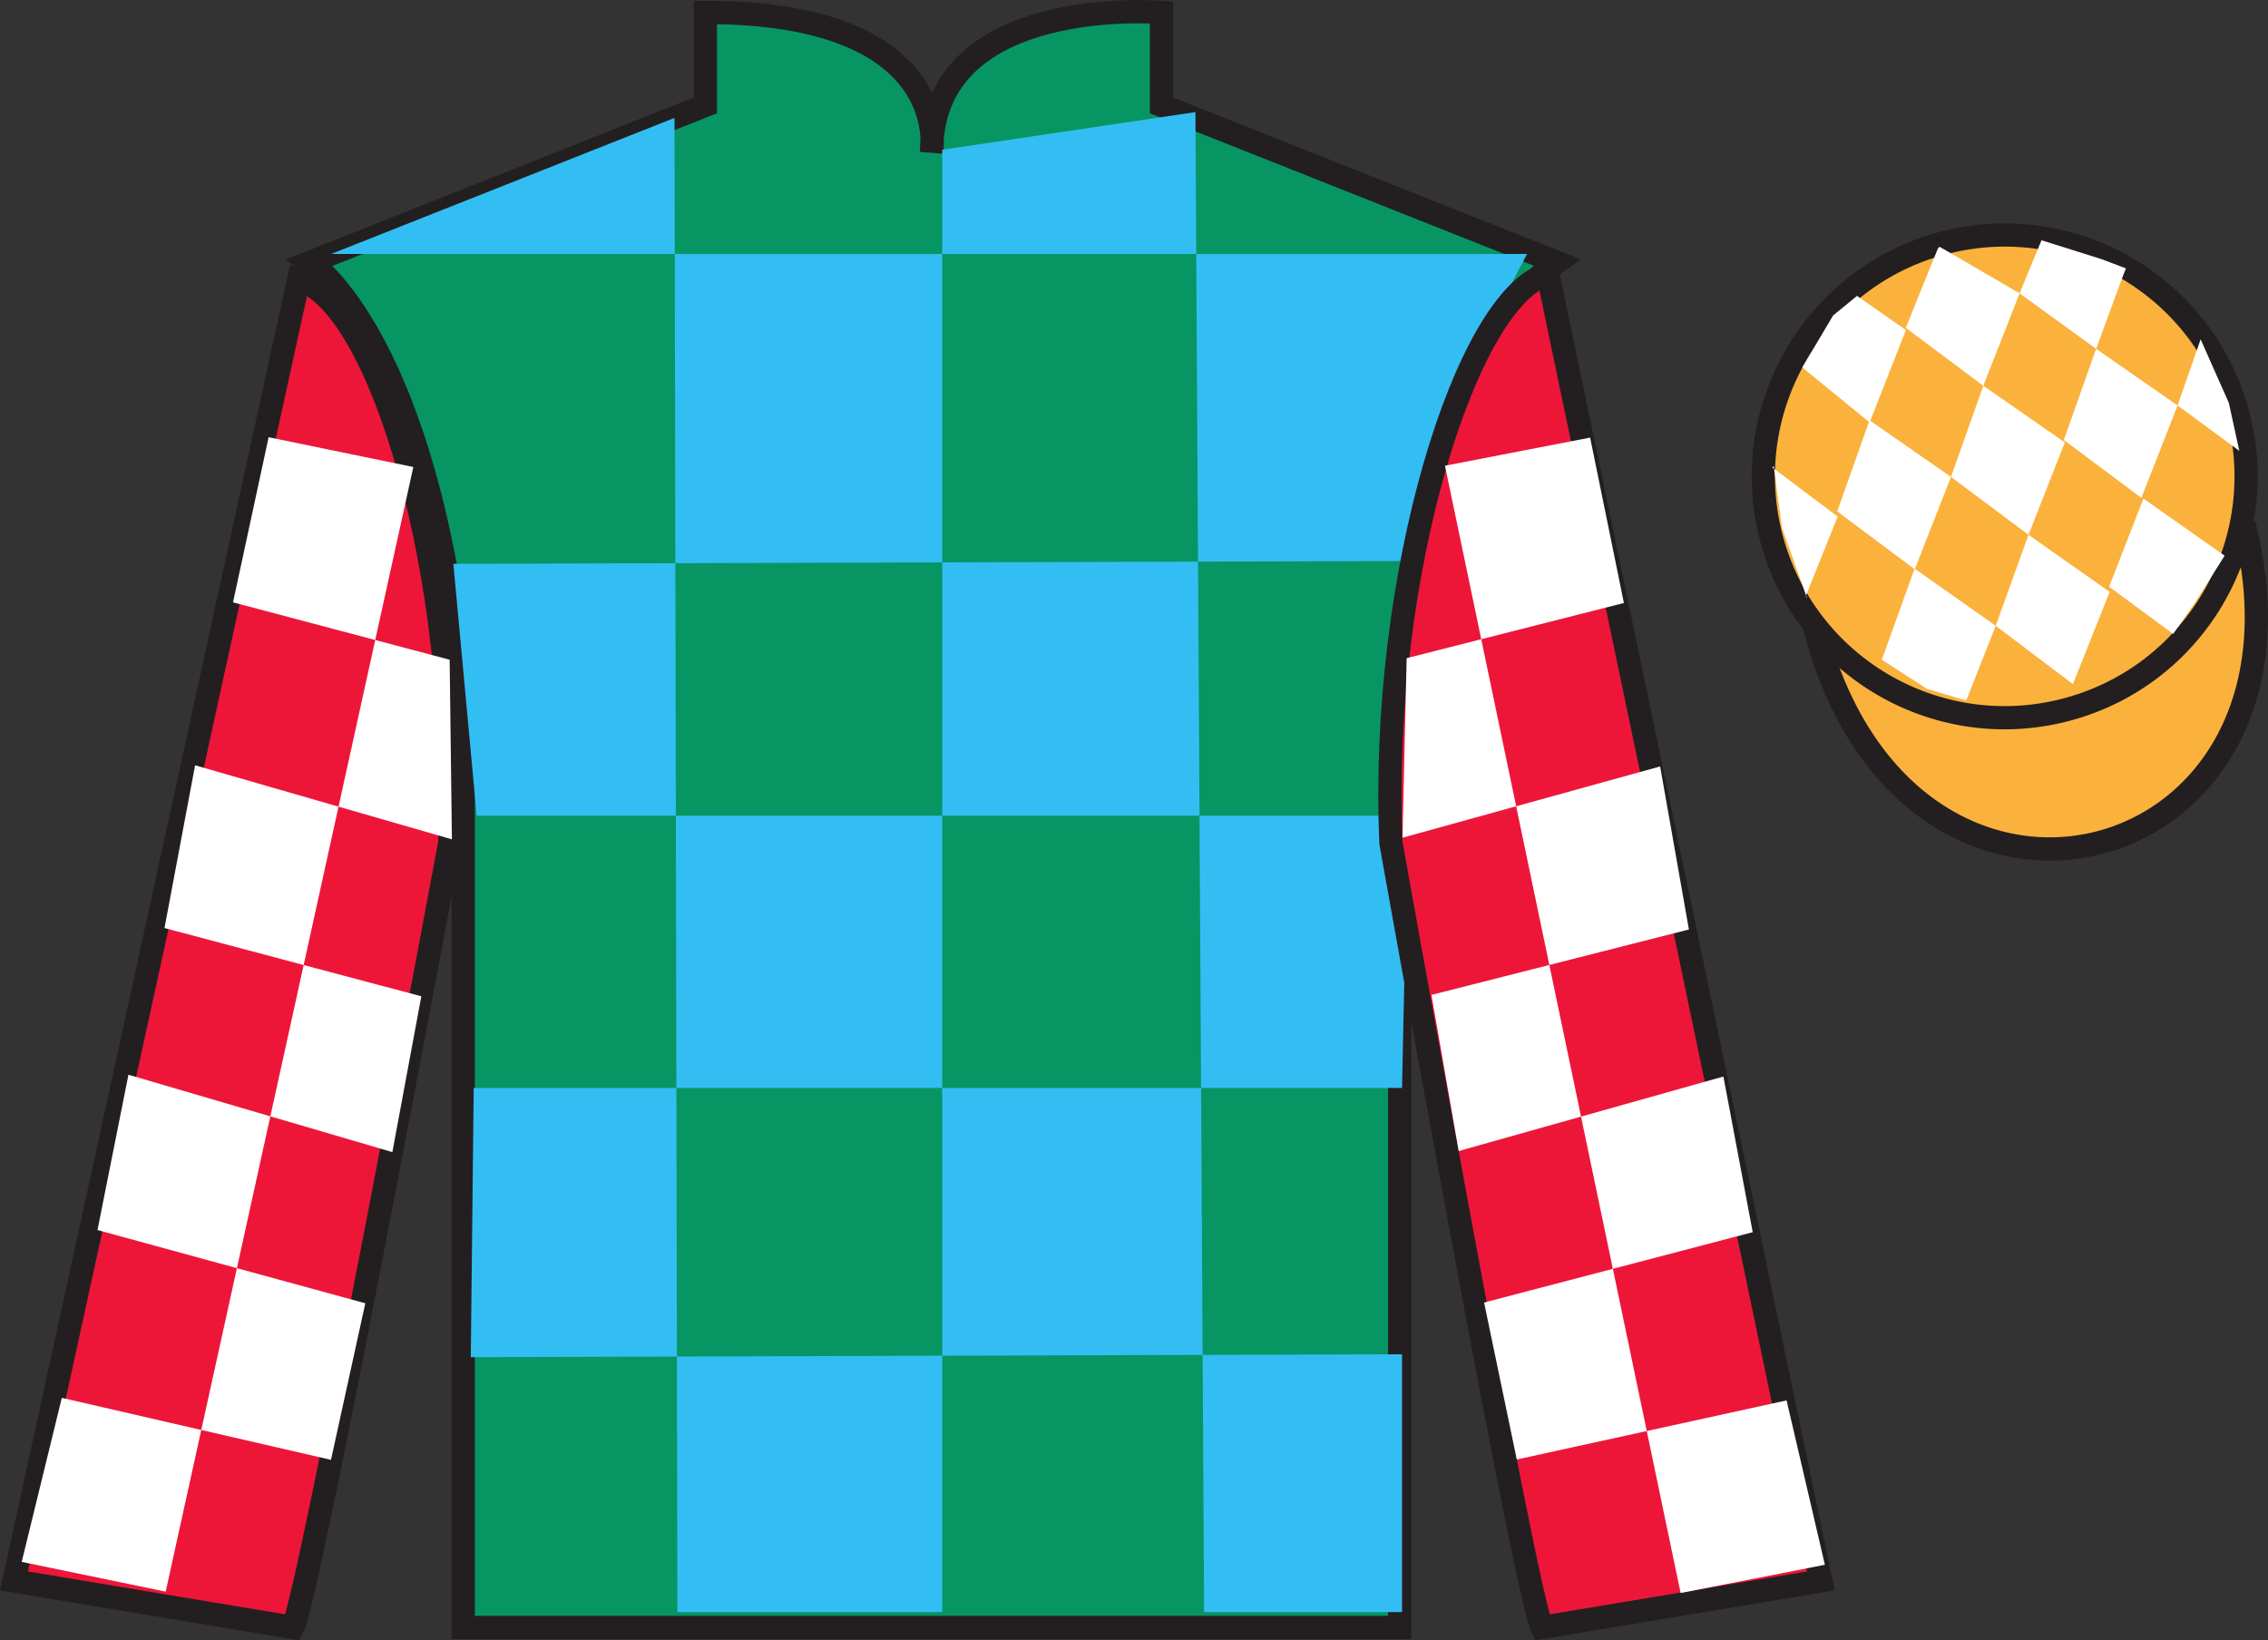 <?xml version="1.0" encoding="UTF-8"?>
<svg xmlns="http://www.w3.org/2000/svg" xmlns:xlink="http://www.w3.org/1999/xlink" width="97.59pt" height="70.59pt" viewBox="0 0 97.59 70.59" version="1.1">
<rect x="0" y="0" width="97.59" height="70.59" fill="#333333" stroke="none"/>
<defs>
<clipPath id="clip1">
  <path d="M 0 0.004 L 0 70.59 L 97.59 70.59 L 97.59 0.004 "/>
</clipPath>
</defs>
<g id="surface0">
<g clip-path="url(#clip1)" clip-rule="nonzero">
<path style="fill-rule:nonzero;fill:rgb(97.855%,69.792%,23.972%);fill-opacity:1;stroke-width:10;stroke-linecap:butt;stroke-linejoin:miter;stroke:rgb(13.73%,12.16%,12.549%);stroke-opacity:1;stroke-miterlimit:4;" d="M 780.703 436.447 C 820.391 280.822 1004.336 328.4 965.547 480.392 " transform="matrix(0.1,0,0,-0.1,0,70.59)"/>
<path style=" stroke:none;fill-rule:nonzero;fill:rgb(3.105%,58.819%,38.753%);fill-opacity:1;" d="M 13.352 11.285 C 13.352 11.285 18.434 14.535 19.934 29.871 C 19.934 29.871 19.934 44.871 19.934 70.035 L 60.227 70.035 L 60.227 29.703 C 60.227 29.703 62.02 14.703 66.977 11.285 L 49.977 4.535 L 49.977 0.535 C 49.977 0.535 40.086 -0.297 40.086 6.535 C 40.086 6.535 41.102 0.535 30.352 0.535 L 30.352 4.535 L 13.352 11.285 "/>
<path style="fill:none;stroke-width:10;stroke-linecap:butt;stroke-linejoin:miter;stroke:rgb(13.73%,12.16%,12.549%);stroke-opacity:1;stroke-miterlimit:4;" d="M 133.516 593.048 C 133.516 593.048 184.336 560.548 199.336 407.189 C 199.336 407.189 199.336 257.189 199.336 5.548 L 602.266 5.548 L 602.266 408.869 C 602.266 408.869 620.195 558.869 669.766 593.048 L 499.766 660.548 L 499.766 700.548 C 499.766 700.548 400.859 708.869 400.859 640.548 C 400.859 640.548 411.016 700.548 303.516 700.548 L 303.516 660.548 L 133.516 593.048 Z M 133.516 593.048 " transform="matrix(0.1,0,0,-0.1,0,70.59)"/>
<path style=" stroke:none;fill-rule:nonzero;fill:rgb(20.002%,74.273%,94.984%);fill-opacity:1;" d="M 29.023 5.074 L 29.148 69.375 L 40.543 69.375 L 40.543 6.445 L 51.438 4.824 L 51.812 69.375 L 60.328 69.375 L 60.328 58.281 L 20.258 58.406 L 20.383 46.82 L 60.328 46.82 L 60.578 35.105 L 20.512 35.105 L 19.508 24.266 L 61.078 24.141 C 61.328 18.844 65.711 10.93 65.711 10.93 L 14.25 10.93 L 29.023 5.074 "/>
<path style=" stroke:none;fill-rule:nonzero;fill:rgb(92.863%,8.783%,22.277%);fill-opacity:1;" d="M 12.602 70.035 C 13.352 68.535 19.352 36.285 19.352 36.285 C 19.852 24.785 16.352 13.035 12.852 12.035 L 0.602 68.035 L 12.602 70.035 "/>
<path style="fill:none;stroke-width:10;stroke-linecap:butt;stroke-linejoin:miter;stroke:rgb(13.73%,12.16%,12.549%);stroke-opacity:1;stroke-miterlimit:4;" d="M 126.016 5.548 C 133.516 20.548 193.516 343.048 193.516 343.048 C 198.516 458.048 163.516 575.548 128.516 585.548 L 6.016 25.548 L 126.016 5.548 Z M 126.016 5.548 " transform="matrix(0.1,0,0,-0.1,0,70.59)"/>
<path style=" stroke:none;fill-rule:nonzero;fill:rgb(92.863%,8.783%,22.277%);fill-opacity:1;" d="M 78.352 68.035 L 66.602 11.785 C 63.102 12.785 59.352 24.785 59.852 36.285 C 59.852 36.285 65.602 68.535 66.352 70.035 L 78.352 68.035 "/>
<path style="fill:none;stroke-width:10;stroke-linecap:butt;stroke-linejoin:miter;stroke:rgb(13.73%,12.16%,12.549%);stroke-opacity:1;stroke-miterlimit:4;" d="M 783.516 25.548 L 666.016 588.048 C 631.016 578.048 593.516 458.048 598.516 343.048 C 598.516 343.048 656.016 20.548 663.516 5.548 L 783.516 25.548 Z M 783.516 25.548 " transform="matrix(0.1,0,0,-0.1,0,70.59)"/>
<path style=" stroke:none;fill-rule:nonzero;fill:rgb(97.855%,69.792%,23.972%);fill-opacity:1;" d="M 88.828 30.562 C 94.387 29.145 97.742 23.492 96.324 17.934 C 94.906 12.375 89.25 9.02 83.691 10.438 C 78.137 11.855 74.781 17.512 76.199 23.07 C 77.617 28.625 83.27 31.98 88.828 30.562 "/>
<path style="fill:none;stroke-width:10;stroke-linecap:butt;stroke-linejoin:miter;stroke:rgb(13.73%,12.16%,12.549%);stroke-opacity:1;stroke-miterlimit:4;" d="M 888.281 400.275 C 943.867 414.455 977.422 470.978 963.242 526.564 C 949.062 582.15 892.5 615.705 836.914 601.525 C 781.367 587.345 747.812 530.783 761.992 475.197 C 776.172 419.65 832.695 386.095 888.281 400.275 Z M 888.281 400.275 " transform="matrix(0.1,0,0,-0.1,0,70.59)"/>
<path style=" stroke:none;fill-rule:nonzero;fill:rgb(100%,100%,100%);fill-opacity:1;" d="M 11.559 18.816 L 17.785 20.098 L 7.129 68.496 L 0.934 67.215 L 2.66 60.156 L 14.242 62.824 L 15.719 56.086 L 4.195 52.934 L 5.527 46.25 L 16.883 49.582 L 18.129 42.875 L 7.078 39.938 L 8.395 32.934 L 19.445 36.121 L 19.348 28.391 L 10.027 25.922 L 11.559 18.816 "/>
<path style=" stroke:none;fill-rule:nonzero;fill:rgb(100%,100%,100%);fill-opacity:1;" d="M 68.422 18.832 L 62.176 20.043 L 72.316 68.555 L 78.523 67.34 L 76.875 60.266 L 65.266 62.809 L 63.859 56.055 L 75.418 53.027 L 74.156 46.328 L 62.766 49.535 L 61.594 42.816 L 72.672 40 L 71.434 32.984 L 60.348 36.051 L 60.527 28.324 L 69.875 25.949 L 68.422 18.832 "/>
<path style=" stroke:none;fill-rule:nonzero;fill:rgb(100%,100%,100%);fill-opacity:1;" d="M 79.906 12.734 L 78.879 13.574 L 77.551 15.812 L 80.449 18.18 L 82.008 14.203 L 79.906 12.734 "/>
<path style=" stroke:none;fill-rule:nonzero;fill:rgb(100%,100%,100%);fill-opacity:1;" d="M 83.598 10.699 L 83.457 10.621 L 83.387 10.691 L 82.004 14.109 L 85.34 16.602 L 86.902 12.625 L 83.598 10.699 "/>
<path style=" stroke:none;fill-rule:nonzero;fill:rgb(100%,100%,100%);fill-opacity:1;" d="M 90.438 11.156 L 87.844 10.34 L 86.902 12.625 L 90.195 15.012 L 91.352 11.863 L 91.477 11.551 L 90.438 11.156 "/>
<path style=" stroke:none;fill-rule:nonzero;fill:rgb(100%,100%,100%);fill-opacity:1;" d="M 80.445 18.086 L 79.055 22.008 L 82.391 24.5 L 83.949 20.523 L 80.445 18.086 "/>
<path style=" stroke:none;fill-rule:nonzero;fill:rgb(100%,100%,100%);fill-opacity:1;" d="M 85.34 16.602 L 83.949 20.523 L 87.285 23.016 L 88.848 19.039 L 85.34 16.602 "/>
<path style=" stroke:none;fill-rule:nonzero;fill:rgb(100%,100%,100%);fill-opacity:1;" d="M 90.195 15.012 L 88.805 18.934 L 92.141 21.426 L 93.699 17.449 L 90.195 15.012 "/>
<path style=" stroke:none;fill-rule:nonzero;fill:rgb(100%,100%,100%);fill-opacity:1;" d="M 82.383 24.473 L 80.973 28.391 L 82.918 29.645 L 84.605 30.148 L 85.875 26.93 L 82.383 24.473 "/>
<path style=" stroke:none;fill-rule:nonzero;fill:rgb(100%,100%,100%);fill-opacity:1;" d="M 87.285 23.016 L 85.875 26.93 L 89.195 29.441 L 90.777 25.473 L 87.285 23.016 "/>
<path style=" stroke:none;fill-rule:nonzero;fill:rgb(100%,100%,100%);fill-opacity:1;" d="M 92.23 21.457 L 90.754 25.25 L 93.508 27.281 L 94.492 25.871 L 95.723 23.914 L 92.23 21.457 "/>
<path style=" stroke:none;fill-rule:nonzero;fill:rgb(100%,100%,100%);fill-opacity:1;" d="M 76.258 20.117 L 76.32 20.055 L 76.68 22.715 L 77.766 25.77 L 77.703 25.645 L 79.074 22.23 L 76.258 20.117 "/>
<path style=" stroke:none;fill-rule:nonzero;fill:rgb(100%,100%,100%);fill-opacity:1;" d="M 94.691 14.602 L 94.691 14.602 L 93.699 17.449 L 96.355 19.402 L 95.906 17.34 L 94.691 14.602 "/>
</g>
</g>
</svg>

